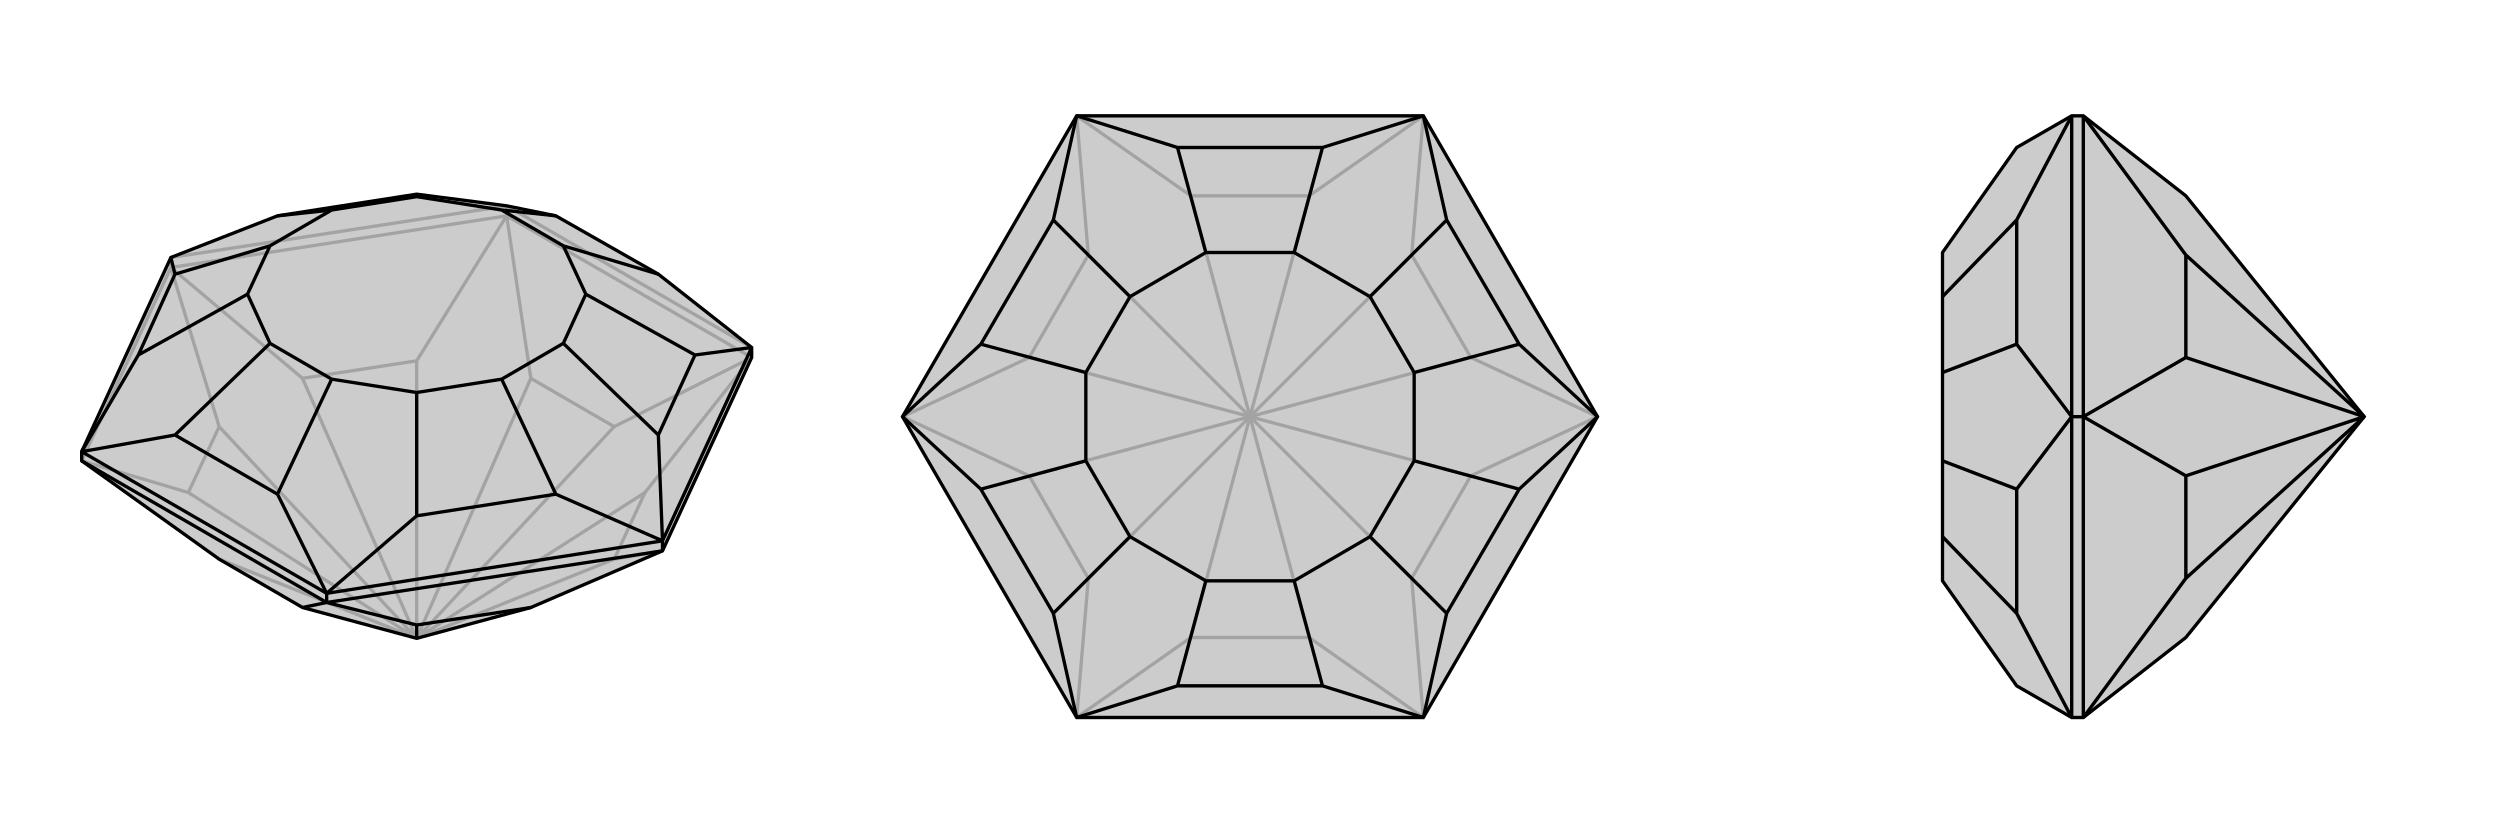 <svg xmlns="http://www.w3.org/2000/svg" viewBox="0 0 3000 1000">
    <g stroke="currentColor" stroke-width="4" fill="none" transform="translate(0 -9)">
        <path fill="currentColor" stroke="none" fill-opacity=".2" d="M902,438L902,426L790,338L667,268L608,256L500,242L333,268L205,318L98,551L98,562L263,680L363,738L500,775L637,738L795,670z" />
<path stroke-opacity=".2" d="M608,268L608,256M205,330L205,318M902,438L608,268M608,268L205,330M98,562L205,330M98,562L226,600M795,670L737,680M902,438L774,600M902,438L737,521M608,268L637,463M608,268L500,442M205,330L363,463M205,330L263,521M500,775L263,680M737,680L774,600M500,775L737,680M500,775L774,600M737,521L637,463M500,775L737,521M500,775L637,463M500,442L363,463M500,775L500,442M500,775L363,463M226,600L263,521M500,775L226,600M500,775L263,521M608,256L902,426M608,256L205,318" />
<path d="M902,438L902,426L790,338L667,268L608,256L500,242L333,268L205,318L98,551L98,562L263,680L363,738L500,775L637,738L795,670z" />
<path d="M392,732L392,721M795,670L795,658M392,732L98,562M392,732L795,670M392,732L363,738M392,732L500,759M500,759L637,738M500,775L500,759M667,268L602,261M790,338L676,304M834,435L703,362M790,531L676,421M667,602L602,464M500,628L500,480M333,602L398,464M210,531L324,421M166,435L297,362M210,338L324,304M500,242L500,245M333,268L398,261M902,426L795,658M902,426L834,435M795,658L790,531M834,435L790,531M795,658L392,721M795,658L667,602M392,721L500,628M667,602L500,628M392,721L98,551M392,721L333,602M98,551L210,531M333,602L210,531M98,551L166,435M205,318L210,338M166,435L210,338M602,261L500,245M676,304L703,362M676,421L602,464M500,480L398,464M324,421L297,362M324,304L398,261M602,261L676,304M703,362L676,421M602,464L500,480M398,464L324,421M297,362L324,304M500,245L398,261" />
    </g>
    <g stroke="currentColor" stroke-width="4" fill="none" transform="translate(1000 0)">
        <path fill="currentColor" stroke="none" fill-opacity=".2" d="M708,139L917,500L708,861L292,861L83,500L292,139z" />
<path stroke-opacity=".2" d="M292,861L429,765M292,861L306,694M708,861L571,765M708,861L694,694M917,500L765,571M917,500L765,429M708,139L694,306M708,139L571,235M292,139L429,235M292,139L306,306M83,500L235,429M83,500L235,571M429,765L571,765M500,500L429,765M500,500L571,765M694,694L765,571M500,500L694,694M500,500L765,571M765,429L694,306M500,500L765,429M500,500L694,306M571,235L429,235M500,500L571,235M500,500L429,235M306,306L235,429M500,500L306,306M500,500L235,429M306,694L235,571M500,500L306,694M500,500L235,571" />
<path d="M708,139L917,500L708,861L292,861L83,500L292,139z" />
<path d="M413,177L447,303M587,177L553,303M736,264L644,356M823,413L697,447M823,587L697,553M736,736L644,644M587,823L553,697M413,823L447,697M264,736L356,644M177,587L303,553M264,264L356,356M177,413L303,447M292,139L413,177M708,139L587,177M413,177L587,177M708,139L736,264M917,500L823,413M736,264L823,413M917,500L823,587M708,861L736,736M823,587L736,736M708,861L587,823M292,861L413,823M587,823L413,823M292,861L264,736M83,500L177,587M264,736L177,587M292,139L264,264M83,500L177,413M264,264L177,413M447,303L356,356M553,303L644,356M697,447L697,553M644,644L553,697M447,697L356,644M303,553L303,447M447,303L553,303M644,356L697,447M697,553L644,644M553,697L447,697M356,644L303,553M356,356L303,447" />
    </g>
    <g stroke="currentColor" stroke-width="4" fill="none" transform="translate(2000 0)">
        <path fill="currentColor" stroke="none" fill-opacity=".2" d="M623,765L837,500L623,235L500,139L486,139L420,177L331,303L331,356L331,447L331,553L331,644L331,697L420,823L486,861L500,861z" />
<path stroke-opacity=".2" d="M500,500L486,500M500,139L500,500M500,861L500,500M500,861L623,694M500,139L623,306M500,500L623,429M500,500L623,571M623,306L623,429M837,500L623,306M837,500L623,429M623,694L623,571M837,500L623,694M837,500L623,571M420,736L331,644M420,587L331,553M420,264L331,356M420,413L331,447M486,861L486,500M486,861L420,736M486,500L420,587M420,736L420,587M486,139L486,500M486,139L420,264M486,500L420,413M420,264L420,413" />
<path d="M623,765L837,500L623,235L500,139L486,139L420,177L331,303L331,356L331,447L331,553L331,644L331,697L420,823L486,861L500,861z" />
<path d="M500,500L486,500M500,861L500,500M500,500L500,139M500,861L623,694M500,500L623,571M500,500L623,429M500,139L623,306M623,694L623,571M837,500L623,694M837,500L623,571M623,429L623,306M837,500L623,429M837,500L623,306M420,264L331,356M420,413L331,447M420,587L331,553M420,736L331,644M486,139L486,500M486,139L420,264M486,500L420,413M420,264L420,413M486,500L486,861M486,500L420,587M486,861L420,736M420,587L420,736" />
    </g>
</svg>